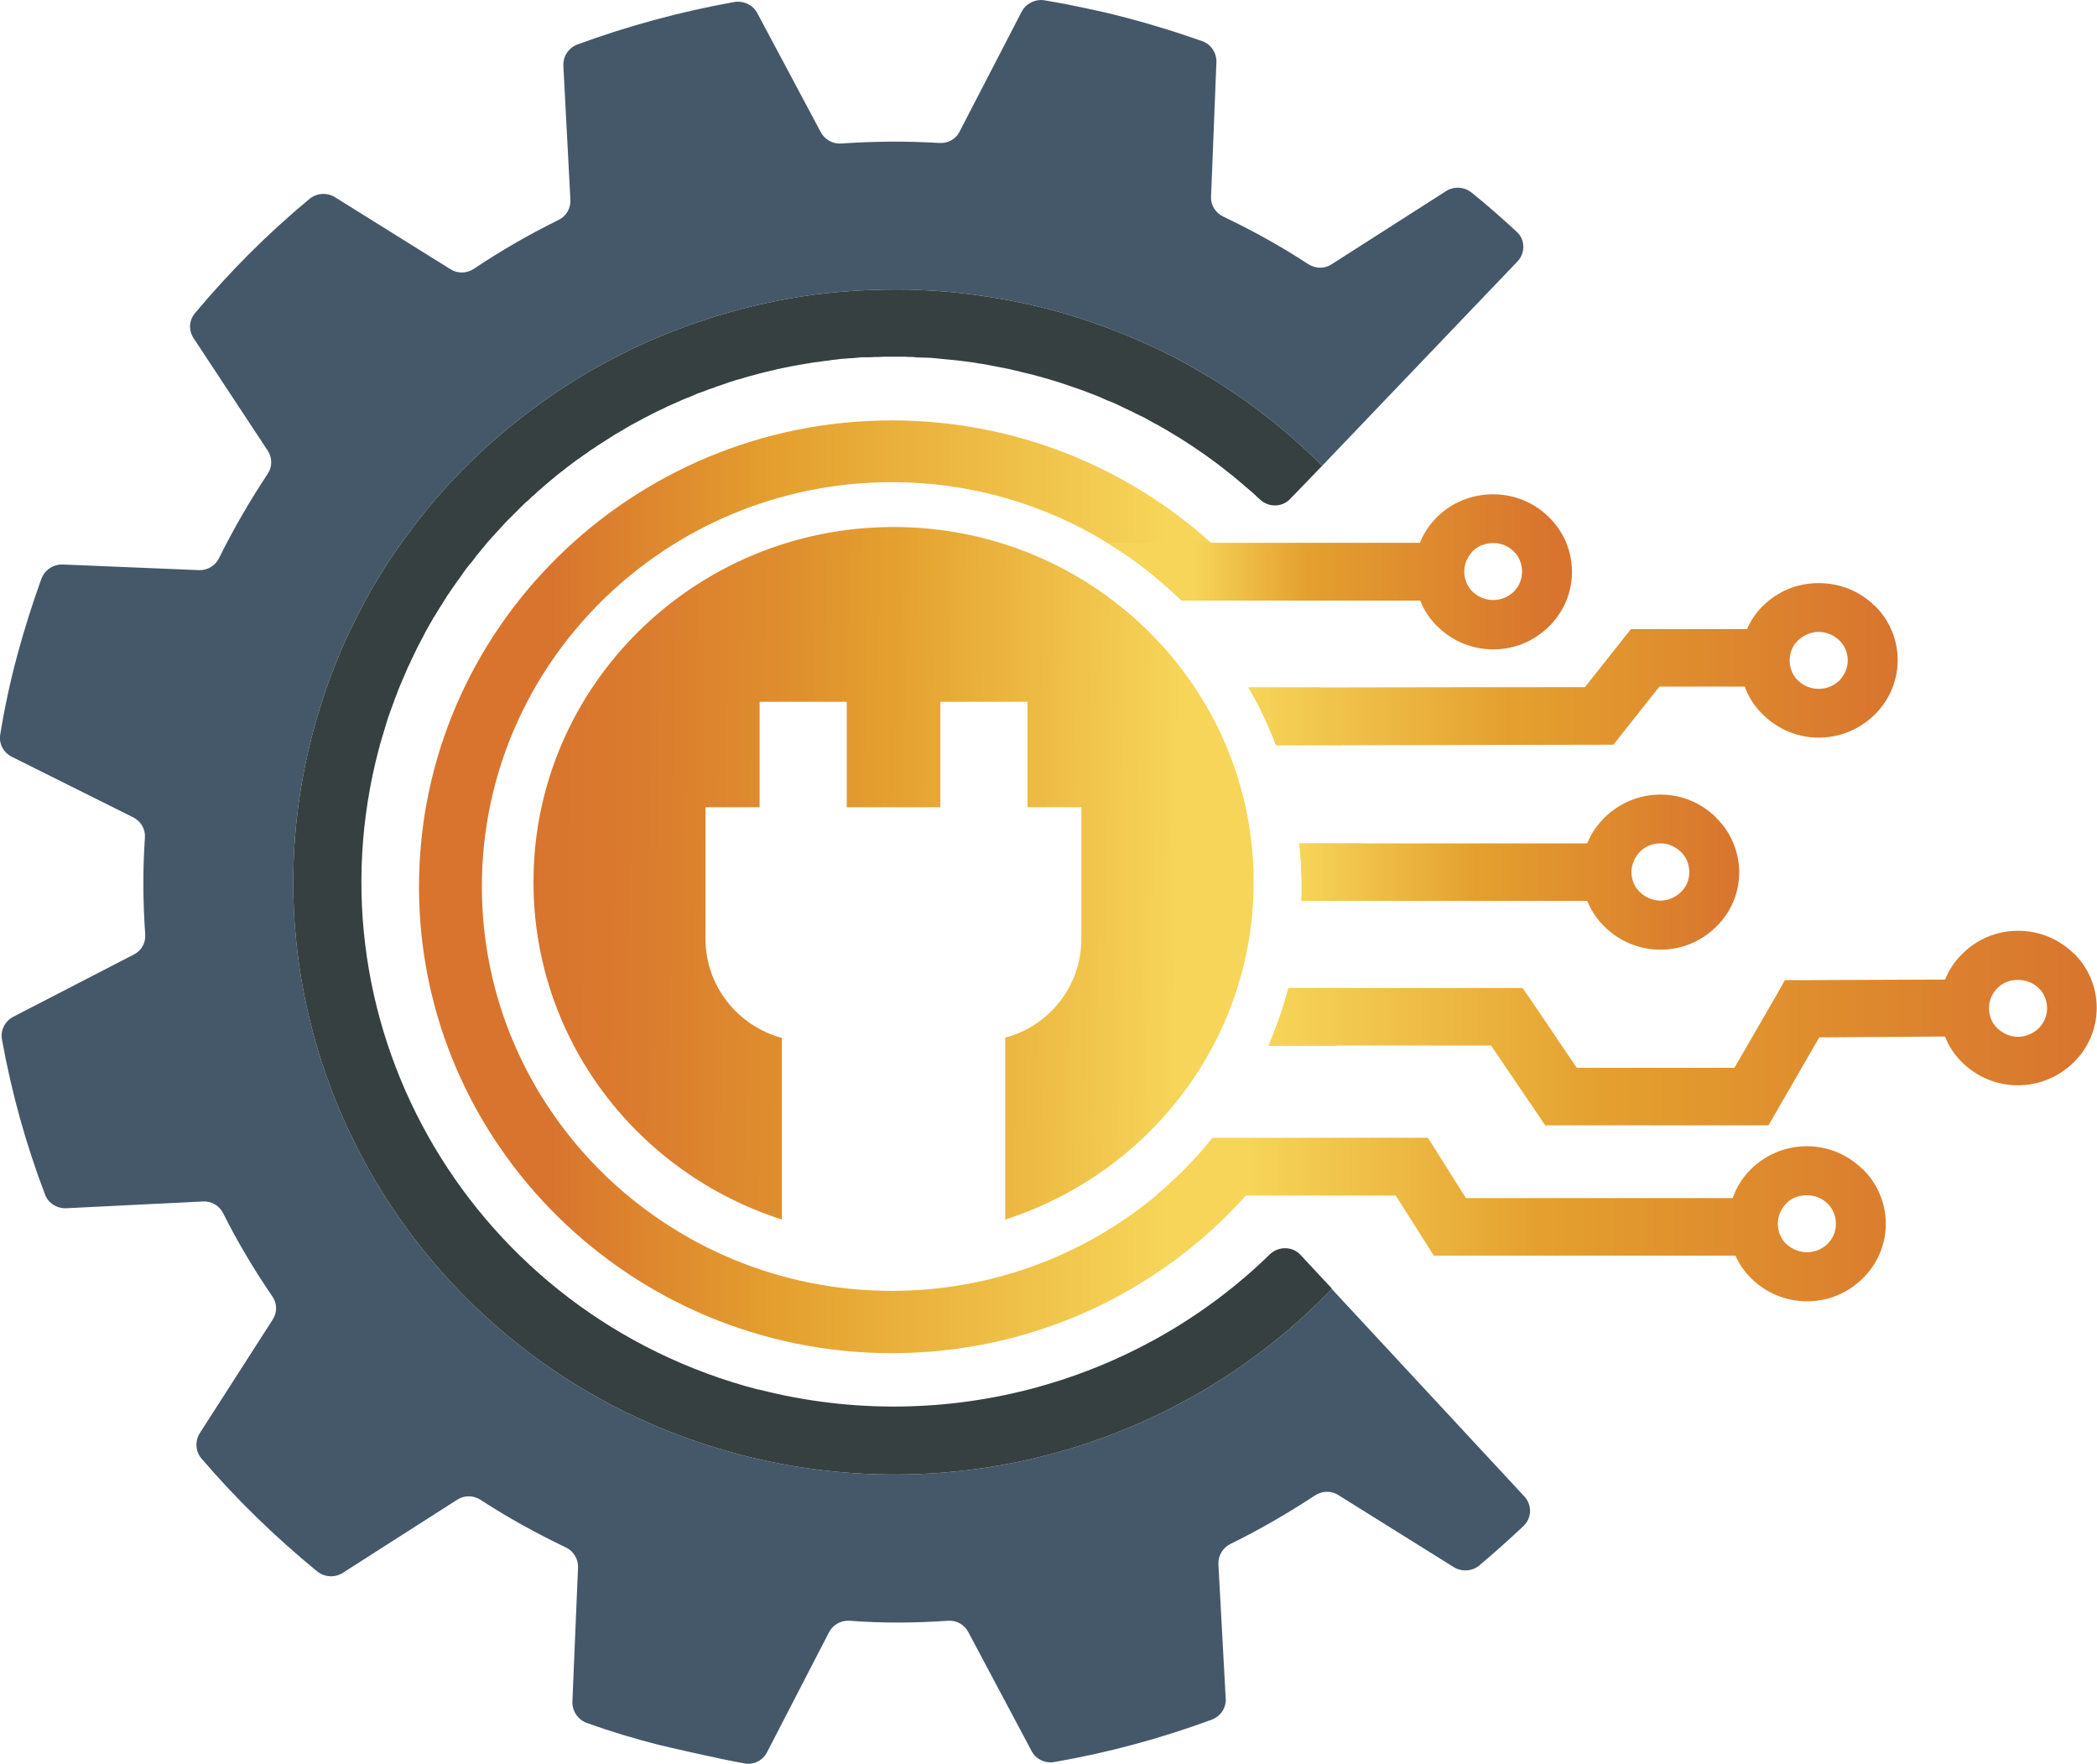<svg xmlns="http://www.w3.org/2000/svg" xmlns:xlink="http://www.w3.org/1999/xlink" id="Layer_2" data-name="Layer 2" viewBox="0 0 74.37 62.56"><defs><style>      .cls-1 {        fill: url(#linear-gradient-7);      }      .cls-2 {        fill: url(#linear-gradient-5);      }      .cls-3 {        fill: url(#linear-gradient-6);      }      .cls-4 {        fill: url(#linear-gradient-4);      }      .cls-5 {        fill: url(#linear-gradient-3);      }      .cls-6 {        fill: url(#linear-gradient-2);      }      .cls-7 {        fill: url(#linear-gradient);      }      .cls-8 {        fill: #364040;      }      .cls-9 {        fill: #44586a;      }    </style><linearGradient id="linear-gradient" x1="41.78" y1="31.12" x2="16.24" y2="30.8" gradientUnits="userSpaceOnUse"><stop offset="0" stop-color="#f6d558"></stop><stop offset=".4" stop-color="#e4a02e"></stop><stop offset=".53" stop-color="#df902e"></stop><stop offset=".75" stop-color="#da7b2e"></stop><stop offset=".9" stop-color="#d8742e"></stop></linearGradient><linearGradient id="linear-gradient-2" x1="-441.09" y1="31.44" x2="-407.54" y2="31.44" gradientTransform="translate(455.95)" gradientUnits="userSpaceOnUse"><stop offset=".14" stop-color="#d8742e"></stop><stop offset=".38" stop-color="#e4a02e"></stop><stop offset=".79" stop-color="#f6d558"></stop></linearGradient><linearGradient id="linear-gradient-3" x1="-411.7" y1="43.25" x2="-385.83" y2="43.25" gradientTransform="translate(455.95)" gradientUnits="userSpaceOnUse"><stop offset="0" stop-color="#f6d558"></stop><stop offset=".4" stop-color="#e4a02e"></stop><stop offset="1" stop-color="#d8742e"></stop></linearGradient><linearGradient id="linear-gradient-4" x1="-410.95" y1="36.47" x2="-381.58" y2="36.47" xlink:href="#linear-gradient-3"></linearGradient><linearGradient id="linear-gradient-5" x1="-409.85" y1="30.93" x2="-394.27" y2="30.93" xlink:href="#linear-gradient-3"></linearGradient><linearGradient id="linear-gradient-6" x1="-411.67" y1="23.56" x2="-388.65" y2="23.56" xlink:href="#linear-gradient-3"></linearGradient><linearGradient id="linear-gradient-7" x1="-415.37" y1="20.27" x2="-400.97" y2="20.27" gradientTransform="translate(455.95)" gradientUnits="userSpaceOnUse"><stop offset=".12" stop-color="#f6d558"></stop><stop offset=".4" stop-color="#e4a02e"></stop><stop offset="1" stop-color="#d8742e"></stop></linearGradient></defs><g id="text"><g><path class="cls-7" d="M44.46,31.28c0,5.6-3.7,10.33-8.81,11.97v-6.45c1.56-.41,2.7-1.83,2.7-3.5v-4.67h-1.91v-3.74h-3.09v3.74h-3.32v-3.74h-3.09v3.74h-1.92v4.67c0,1.67,1.15,3.09,2.71,3.51v6.44c-5.12-1.64-8.81-6.37-8.81-11.97,0-6.95,5.72-12.59,12.77-12.59s12.77,5.64,12.77,12.59Z"></path><g><path class="cls-6" d="M45.71,35.05c-.19.7-.42,1.39-.71,2.04h2.4c.25-.67.45-1.35.6-2.05h-2.29ZM40.99,42.41c-2.53,2.1-5.8,3.37-9.36,3.37-8.02,0-14.54-6.43-14.54-14.34s6.52-14.34,14.54-14.34c2.79,0,5.41.78,7.64,2.15.96.58,1.84,1.27,2.64,2.05h2.96c-.58-.74-1.23-1.42-1.92-2.05-2.99-2.69-6.96-4.34-11.32-4.34-9.25,0-16.77,7.42-16.77,16.54s7.52,16.54,16.77,16.54c4.98,0,9.46-2.15,12.54-5.57.58-.64,1.11-1.33,1.57-2.05h-2.74c-.59.75-1.28,1.44-2.01,2.05ZM48.33,29.91h-2.24c.05.51.08,1.01.08,1.53,0,.17,0,.34-.01.51h2.23c.01-.17.01-.34.01-.51,0-.51-.02-1.03-.07-1.53ZM46.79,24.38c-.82,0-1.66,0-2.51,0,.39.65.71,1.34.98,2.05h2.35c-.22-.71-.5-1.4-.82-2.06Z"></path><g><path class="cls-5" d="M66.05,41.46c-.51-.5-1.2-.81-1.97-.81s-1.47.31-1.98.81c-.29.29-.52.64-.65,1.03h-9.46l-1.35-2.14c-.97,0-2.79,0-4.9,0h-2.74c-.59.75-1.28,1.44-2.01,2.05h3.18c2.28,0,4.32,0,5.33,0l1.35,2.13h10.7c.13.31.33.58.56.81.51.5,1.2.81,1.98.81s1.46-.31,1.97-.81c.51-.5.82-1.19.82-1.94s-.31-1.44-.82-1.94ZM64.81,44.12c-.19.18-.45.29-.73.29s-.54-.12-.73-.29c-.19-.19-.3-.44-.3-.72s.12-.53.3-.72.44-.29.73-.29.54.11.73.29.3.44.3.72-.11.53-.3.72Z"></path><path class="cls-4" d="M73.55,33.82c-.51-.5-1.2-.81-1.98-.81s-1.46.31-1.97.81c-.27.26-.48.58-.62.92l-5.07.02h-.61s-.29.52-.29.52l-1.5,2.59h-5.59l-1.61-2.38-.31-.45h-6.02s-2.29,0-2.29,0c-.19.7-.42,1.39-.71,2.04h7.9s1.61,2.37,1.61,2.37l.31.46h7.92l.3-.52,1.5-2.6,4.46-.03c.13.34.34.66.61.92.51.5,1.2.81,1.97.81s1.47-.31,1.98-.81c.51-.5.82-1.19.82-1.94s-.31-1.44-.82-1.94ZM72.3,36.47c-.19.18-.45.3-.73.3s-.54-.12-.73-.3c-.19-.18-.3-.43-.3-.71s.11-.53.3-.72.45-.29.73-.29.54.11.73.29.3.44.3.72-.12.53-.3.71Z"></path><path class="cls-2" d="M60.86,28.99c-.51-.5-1.2-.81-1.97-.81s-1.47.31-1.98.81c-.26.26-.48.56-.62.92h-10.21c.05.51.08,1.01.08,1.53,0,.17,0,.34-.01.51h10.14c.14.34.35.66.62.92.51.5,1.2.81,1.98.81s1.46-.31,1.97-.81c.51-.49.82-1.18.82-1.93s-.31-1.45-.82-1.94ZM59.61,31.64c-.19.18-.44.3-.72.3s-.54-.12-.73-.3-.3-.43-.3-.71.12-.53.3-.72.44-.3.73-.3.53.12.72.3c.19.18.3.43.3.72s-.11.53-.3.71Z"></path><path class="cls-3" d="M66.48,21.48c-.51-.5-1.2-.8-1.98-.8s-1.46.3-1.97.8c-.24.23-.44.52-.57.83h-4.12l-1.63,2.06c-1.87,0-5.44,0-9.43.01-.82,0-1.66,0-2.51,0,.39.65.71,1.34.98,2.05h2.35s9.62-.02,9.62-.02l1.63-2.06h3.03c.13.38.36.72.65,1,.51.5,1.2.81,1.97.81s1.47-.31,1.98-.81c.51-.5.82-1.18.82-1.94s-.31-1.44-.82-1.94ZM65.23,24.14c-.19.18-.45.29-.73.29s-.54-.11-.73-.29-.3-.44-.3-.72.11-.53.3-.71.45-.3.73-.3.54.12.73.3.3.43.3.71-.12.53-.3.72Z"></path><path class="cls-1" d="M54.92,18.33c-.51-.5-1.2-.8-1.97-.8s-1.47.3-1.98.8c-.26.26-.48.57-.61.92h-11.1c.96.58,1.84,1.27,2.64,2.05h8.47c.13.34.34.66.61.92.51.5,1.2.81,1.98.81s1.46-.31,1.97-.81.82-1.18.82-1.94-.31-1.44-.82-1.94ZM53.68,20.99c-.19.18-.44.29-.72.29s-.54-.11-.73-.29-.3-.44-.3-.72.12-.53.3-.72.44-.29.73-.29.53.11.72.29.3.44.3.72-.11.53-.3.72Z"></path></g></g><path class="cls-9" d="M54.03,54.12c-.51.48-1.03.95-1.57,1.4-.25.21-.62.23-.9.06l-4.1-2.56c-.25-.16-.58-.15-.83.02-.96.63-1.96,1.21-3,1.72-.27.14-.43.41-.42.71l.26,4.77c.02.33-.18.63-.5.75-1.8.66-3.66,1.17-5.58,1.5-.32.06-.66-.1-.81-.4l-2.24-4.21c-.14-.27-.42-.42-.72-.4-1.15.08-2.32.09-3.49,0-.3-.02-.59.14-.73.41l-2.19,4.24c-.15.3-.47.47-.8.41-.88-.15-2.98-.64-3.05-.66-.87-.22-1.73-.48-2.56-.78-.31-.12-.51-.42-.5-.75l.2-4.76c.01-.3-.16-.58-.43-.71-1.05-.5-2.06-1.06-3.03-1.69-.25-.16-.57-.17-.83,0l-4.05,2.59c-.28.18-.65.16-.91-.05-1.49-1.22-2.87-2.56-4.11-4.01-.21-.25-.23-.62-.05-.9l2.58-4.02c.17-.26.16-.58-.01-.82-.65-.95-1.24-1.94-1.75-2.96-.14-.27-.42-.43-.72-.41l-4.83.24c-.33.02-.65-.18-.76-.48-.68-1.78-1.19-3.62-1.53-5.5-.06-.33.1-.65.4-.81l4.28-2.21c.27-.14.42-.41.4-.71-.08-1.13-.09-2.28-.01-3.44.02-.29-.14-.57-.41-.71L.42,26.84c-.3-.15-.47-.47-.41-.8.15-.93.35-1.86.6-2.79s.54-1.84.86-2.73c.12-.31.42-.51.76-.5l4.83.2c.3.01.58-.16.71-.43.51-1.03,1.09-2.03,1.72-2.98.17-.25.17-.57.01-.82l-2.63-3.99c-.19-.28-.17-.64.05-.9,1.23-1.47,2.59-2.83,4.06-4.05.26-.21.63-.23.91-.05l4.09,2.55c.25.16.58.15.83-.02.96-.64,1.96-1.22,3-1.73.27-.13.43-.41.42-.7l-.25-4.76c-.02-.33.18-.64.49-.76,1.8-.66,3.67-1.17,5.58-1.51.33-.05.66.11.81.4l2.25,4.22c.14.26.42.42.72.4,1.15-.08,2.31-.09,3.48-.02.3.02.59-.13.72-.4l2.2-4.25c.15-.29.48-.46.81-.41.24.04.49.09.73.13.24.05.49.1.73.15.25.05.49.11.73.16.24.06.48.12.72.18.23.06.46.13.69.19.23.07.46.14.7.21.23.07.45.14.68.22.21.07.41.14.62.21.31.11.51.42.5.74l-.19,4.77c-.02.3.16.58.43.71,1.05.5,2.06,1.06,3.02,1.69.26.16.58.17.83,0l4.05-2.59c.28-.18.65-.16.91.05.55.44,1.08.91,1.6,1.39.31.28.31.76.02,1.06l-6.92,7.24c-.15-.16-.31-.31-.47-.46-.47-.44-.96-.87-1.47-1.26-.51-.41-1.05-.78-1.6-1.14-.55-.35-1.12-.68-1.71-.99-.59-.3-1.2-.58-1.82-.83-.64-.26-1.28-.48-1.93-.68-.73-.22-1.47-.39-2.22-.53-.57-.1-1.14-.19-1.72-.25-.57-.06-1.14-.09-1.71-.11-.57-.01-1.13,0-1.7.03-.56.03-1.12.08-1.67.15-.56.08-1.11.17-1.65.29-.54.11-1.08.25-1.61.41-.53.16-1.05.33-1.57.53-.51.19-1.01.41-1.51.64-.5.24-.98.49-1.46.76s-.94.56-1.4.87c-.45.31-.89.63-1.32.97-.43.34-.85.7-1.25,1.07-.41.38-.79.76-1.17,1.17-.37.4-.73.83-1.07,1.26-.34.44-.67.89-.98,1.35s-.6.94-.87,1.43c-.27.5-.52,1-.76,1.51-.23.53-.45,1.06-.64,1.6-.19.54-.36,1.09-.51,1.65-2.98,11.22,3.82,22.69,15.19,25.64.01,0,.02.01.03.01,7.81,2,15.75-.51,20.91-5.9l6.83,7.36c.28.3.27.77-.03,1.05Z"></path><path class="cls-8" d="M47.23,45.71c-5.16,5.39-13.1,7.9-20.91,5.9-.01,0-.02-.01-.03-.01-11.37-2.95-18.17-14.42-15.19-25.64.15-.56.32-1.11.51-1.65.19-.54.41-1.07.64-1.6.24-.51.49-1.01.76-1.51.27-.49.56-.97.87-1.43s.64-.91.98-1.35c.34-.43.7-.86,1.07-1.26.38-.41.76-.79,1.17-1.17.4-.37.82-.73,1.25-1.07.43-.34.87-.66,1.32-.97.46-.31.92-.6,1.4-.87s.96-.52,1.46-.76c.5-.23,1-.45,1.51-.64.52-.2,1.04-.37,1.57-.53.53-.16,1.07-.3,1.61-.41.54-.12,1.09-.21,1.65-.29.55-.07,1.11-.12,1.67-.15.57-.03,1.13-.04,1.7-.03.57.02,1.14.05,1.71.11.58.06,1.15.15,1.72.25.75.14,1.49.31,2.22.53.65.2,1.29.42,1.93.68.62.25,1.23.53,1.82.83.59.31,1.16.64,1.71.99.55.36,1.09.73,1.6,1.14.51.39,1,.82,1.47,1.26.16.15.32.3.47.46l-1.13,1.17c-.29.31-.77.31-1.08.02-.09-.08-.17-.16-.26-.24-.09-.08-.18-.15-.27-.23-.09-.08-.18-.15-.27-.23-.09-.08-.18-.15-.27-.22-.1-.08-.19-.15-.28-.22-.1-.08-.19-.15-.29-.22-.1-.07-.19-.14-.29-.21s-.2-.14-.29-.2c-.1-.07-.2-.14-.3-.2-.1-.07-.21-.13-.31-.2-.1-.06-.2-.12-.3-.18-.11-.07-.21-.13-.32-.19-.1-.06-.21-.12-.31-.17-.11-.06-.22-.12-.32-.18-.11-.05-.22-.11-.33-.16-.11-.06-.22-.11-.33-.16-.11-.05-.22-.11-.33-.16s-.22-.1-.34-.14c-.11-.05-.22-.1-.34-.15-.11-.04-.23-.09-.34-.13-.12-.05-.24-.09-.35-.13-.12-.04-.24-.08-.35-.12-.12-.04-.24-.08-.36-.12-.12-.04-.24-.07-.36-.11-.12-.03-.24-.07-.36-.1-.13-.04-.26-.07-.39-.1-.1-.02-.21-.05-.31-.08-.1-.02-.21-.04-.31-.07-.1-.02-.21-.04-.31-.06-.1-.02-.21-.04-.31-.06-.1-.02-.21-.04-.31-.06-.1-.01-.21-.03-.31-.05-.1-.01-.21-.03-.31-.04s-.21-.03-.31-.04c-.1-.01-.21-.02-.31-.03-.1-.01-.21-.02-.31-.03-.1-.01-.2-.02-.31-.03-.1,0-.2-.01-.31-.01-.1,0-.2,0-.3-.02-.11,0-.21,0-.31-.01h-.61c-.1,0-.21,0-.31.01-.1,0-.2,0-.3.01-.1,0-.21,0-.31,0-.1.01-.2.02-.3.03-.1,0-.2.01-.3.02-.1,0-.2.02-.3.03-.1.01-.2.02-.3.04-.1.01-.2.02-.3.04-.1.01-.2.02-.3.04-.1.02-.2.03-.3.05-.1.02-.19.03-.29.05-.1.02-.2.04-.3.06-.09.02-.19.04-.29.06-.1.03-.19.05-.29.07-.1.02-.2.05-.29.07-.1.03-.19.05-.29.08-.1.02-.19.05-.29.08-.09.03-.19.06-.28.08-.1.03-.19.06-.29.09-.09.03-.19.07-.28.1-.1.03-.19.06-.28.1-.1.03-.19.06-.28.1-.09.03-.19.07-.28.1-.09.04-.18.08-.27.12-.1.03-.19.07-.28.11-.09.04-.18.08-.27.12-.09.04-.18.08-.27.12-.09.05-.18.09-.27.13-.09.04-.17.09-.26.13-.09.05-.18.09-.27.14-.08.04-.17.09-.26.14-.08.04-.17.09-.26.14-.08.05-.17.1-.25.15-.09.05-.17.1-.26.15-.08.05-.16.1-.25.16-.08.05-.16.1-.25.16-.08.05-.16.1-.24.16-.09.05-.17.11-.25.17-.08.05-.16.11-.24.17-.08.05-.16.11-.24.17-.08.06-.16.12-.24.18-.07.06-.15.12-.23.18s-.15.12-.23.19c-.08.06-.15.12-.23.19-.07.06-.15.12-.22.19-.08.06-.15.13-.22.2-.08.06-.15.13-.22.2-.08.06-.15.13-.22.2-.07.07-.14.14-.21.21l-.21.21c-.07.07-.14.14-.21.21-.06.07-.13.15-.2.22-.07.07-.13.15-.2.22s-.13.15-.2.22c-.06.08-.12.15-.19.23-.06.08-.12.15-.19.23-.06.08-.12.16-.18.24-.06.07-.13.15-.19.23-.06.08-.12.16-.17.24-.06.08-.12.17-.18.25-.06.08-.11.16-.17.24-.06.09-.11.17-.17.25-.05.09-.11.17-.16.26-.05.08-.11.17-.16.25-.05.09-.1.17-.16.26-.05.09-.1.18-.15.26-.05.09-.1.18-.15.27-.04.09-.09.18-.14.27-.05.09-.09.18-.14.27-.04.09-.09.18-.13.27-.05.09-.09.19-.13.28-.05.09-.09.18-.13.28-.04.09-.08.18-.12.28-.04.09-.08.19-.12.28-.04.1-.08.2-.11.29-.04.1-.08.2-.11.29-.04.1-.07.2-.11.3-.03.09-.07.19-.1.29-.03.1-.06.2-.09.3-.03.1-.06.2-.09.3s-.06.2-.09.3c0,.04-.02.08-.03.12-2.64,9.95,3.38,20.11,13.45,22.73.01,0,.02,0,.03,0,6.69,1.71,13.53-.32,18.11-4.79.31-.3.81-.3,1.1.02l1.1,1.18Z"></path></g></g></svg>